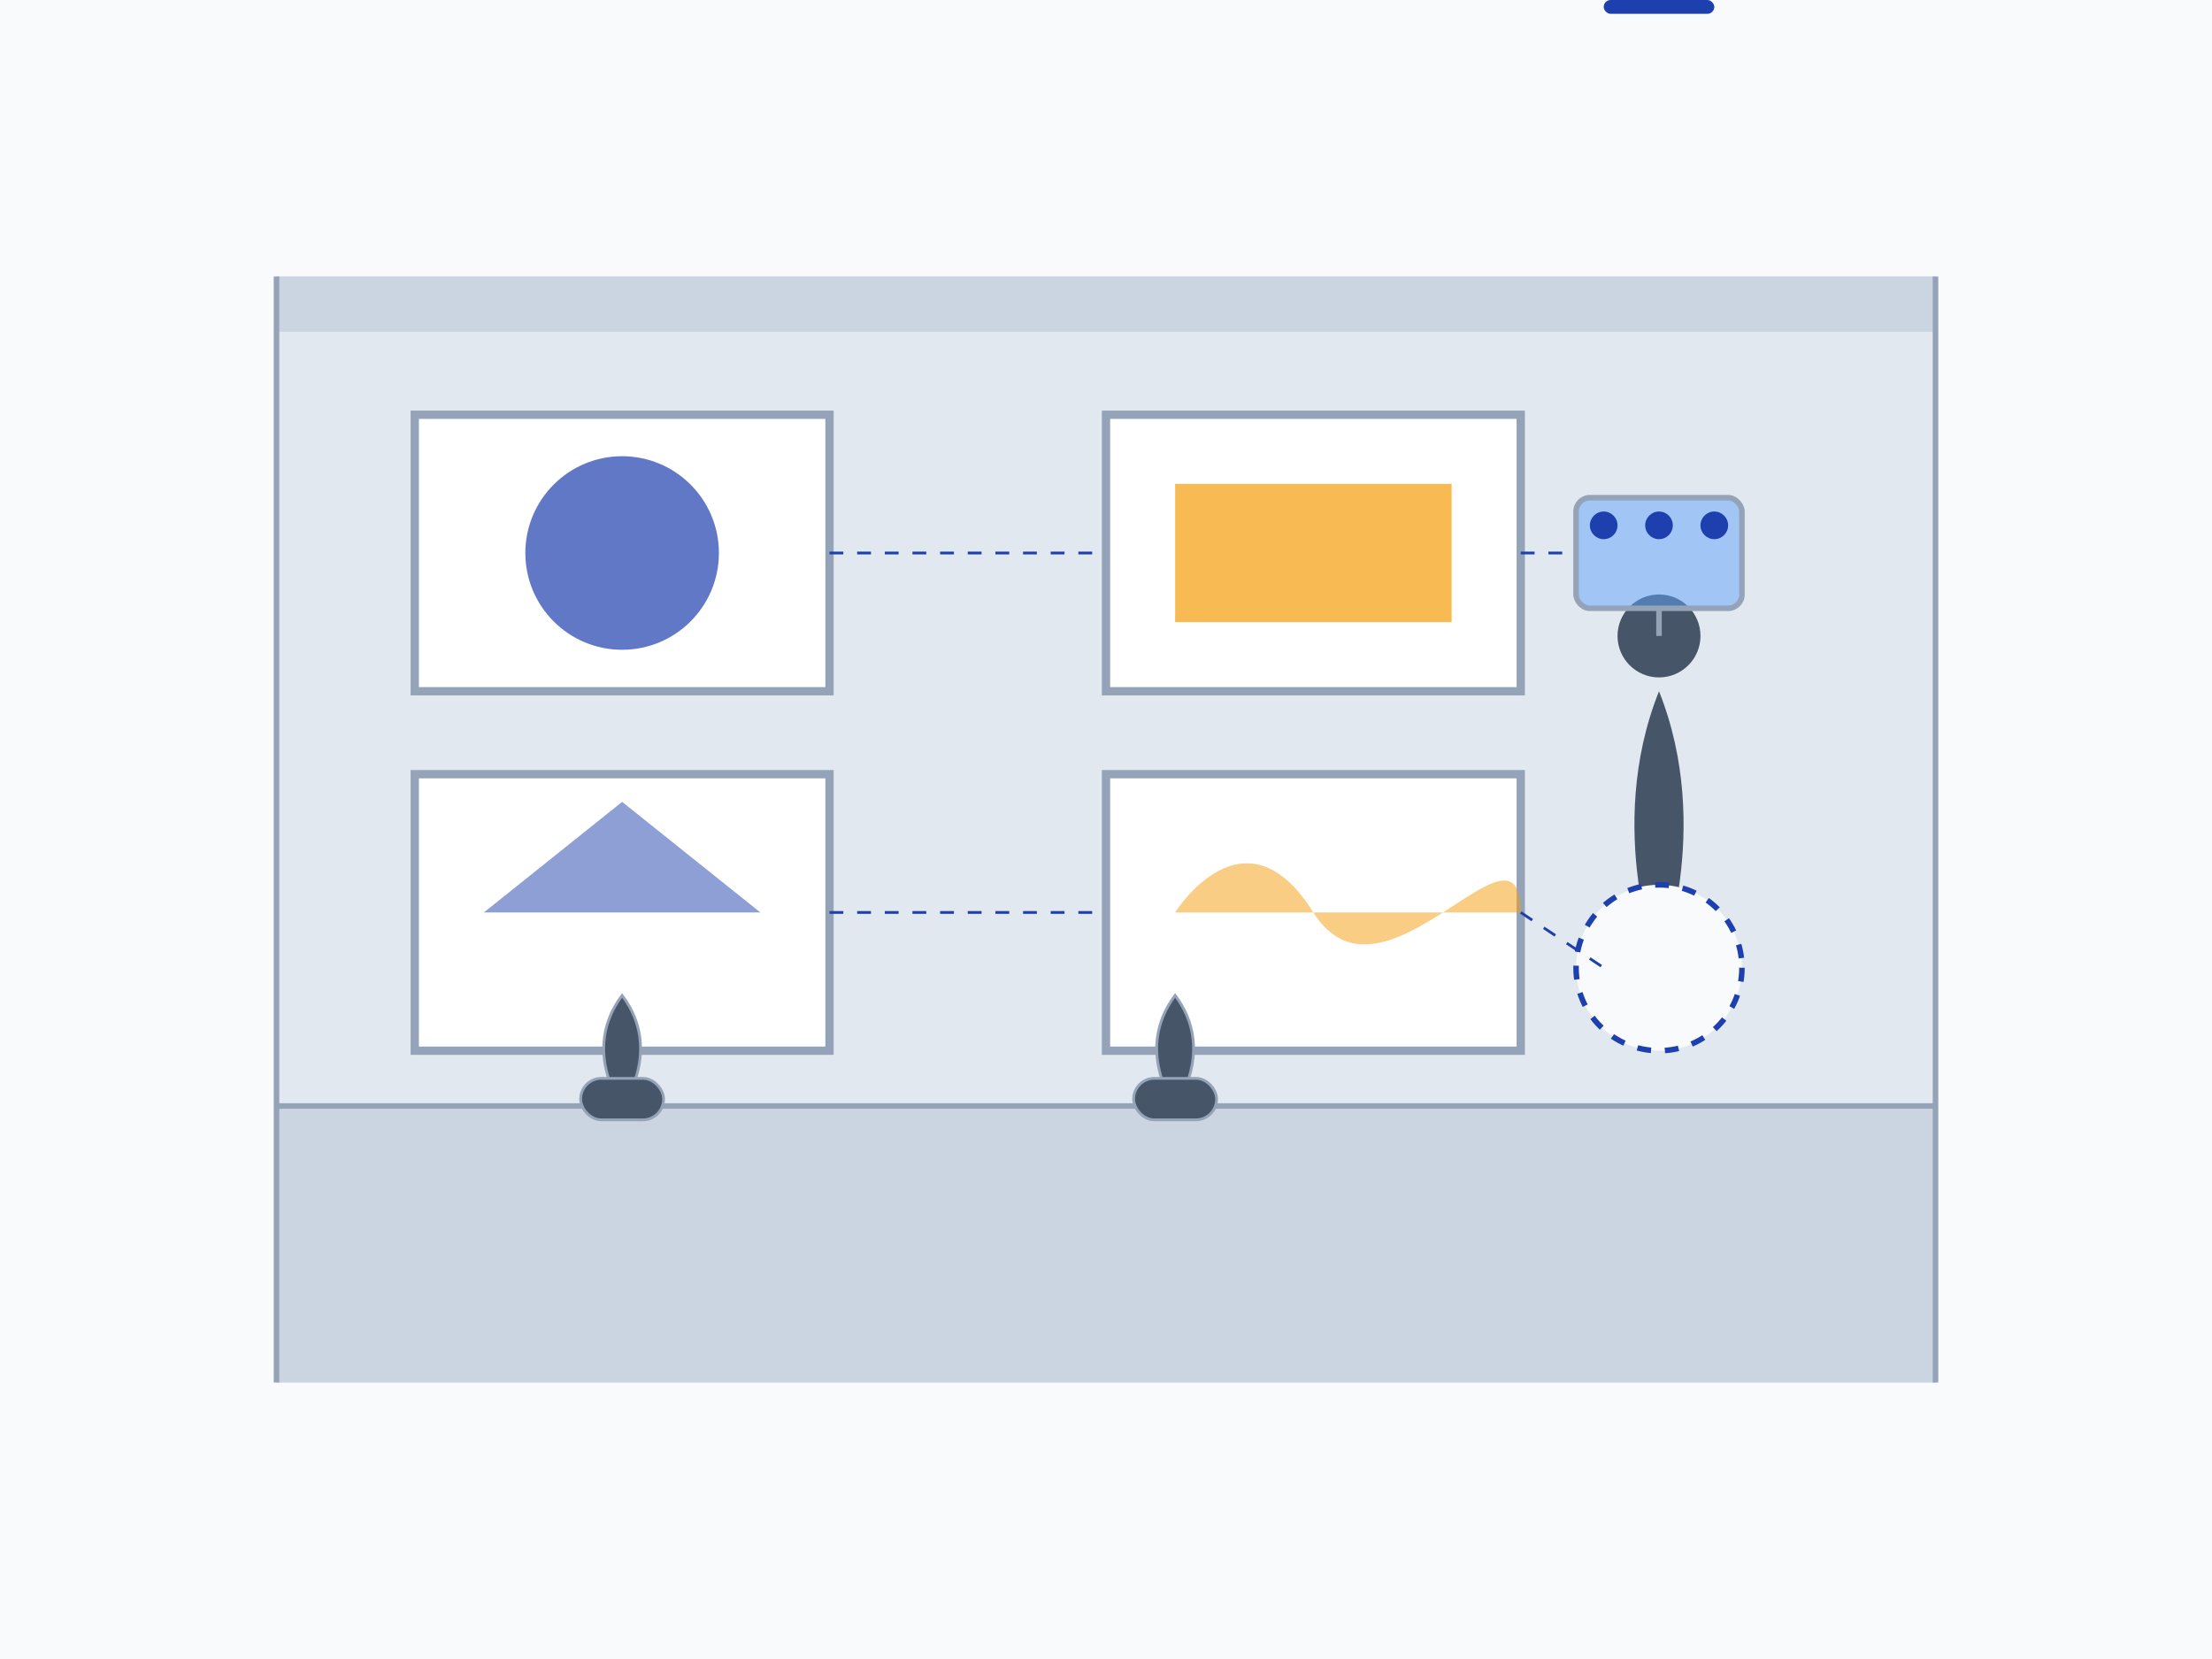 <svg width="800" height="600" viewBox="0 0 800 600" fill="none" xmlns="http://www.w3.org/2000/svg">
  <rect width="800" height="600" fill="#F8FAFC"/>
  
  <!-- Museum Gallery Space -->
  <rect x="100" y="100" width="600" height="400" fill="#E2E8F0"/>
  
  <!-- Floor -->
  <rect x="100" y="400" width="600" height="100" fill="#CBD5E1"/>
  <line x1="100" y1="400" x2="700" y2="400" stroke="#94A3B8" stroke-width="2"/>
  
  <!-- Ceiling -->
  <rect x="100" y="100" width="600" height="20" fill="#CBD5E1"/>
  
  <!-- Walls with Perspective Lines -->
  <line x1="100" y1="100" x2="100" y2="500" stroke="#94A3B8" stroke-width="2"/>
  <line x1="700" y1="100" x2="700" y2="500" stroke="#94A3B8" stroke-width="2"/>
  
  <!-- Artwork Frames -->
  <rect x="150" y="150" width="150" height="100" fill="#FFFFFF" stroke="#94A3B8" stroke-width="3"/>
  <rect x="400" y="150" width="150" height="100" fill="#FFFFFF" stroke="#94A3B8" stroke-width="3"/>
  <rect x="150" y="280" width="150" height="100" fill="#FFFFFF" stroke="#94A3B8" stroke-width="3"/>
  <rect x="400" y="280" width="150" height="100" fill="#FFFFFF" stroke="#94A3B8" stroke-width="3"/>
  
  <!-- Abstract Art in Frames -->
  <circle cx="225" cy="200" r="35" fill="#1E40AF" fill-opacity="0.7"/>
  <rect x="425" y="175" width="100" height="50" fill="#F59E0B" fill-opacity="0.7"/>
  <path d="M175 330L225 290L275 330H175Z" fill="#1E40AF" fill-opacity="0.5"/>
  <path d="M425 330C425 330 450 290 475 330C500 370 550 290 550 330H425Z" fill="#F59E0B" fill-opacity="0.5"/>
  
  <!-- Virtual Reality Elements -->
  <!-- VR Viewer Silhouette -->
  <path d="M600 350C600 350 580 300 600 250C620 300 600 350 600 350Z" fill="#475569"/>
  <circle cx="600" cy="230" r="15" fill="#475569"/>
  
  <!-- Digital Interface / Screen -->
  <rect x="570" y="180" width="60" height="40" rx="5" fill="#60A5FA" fill-opacity="0.5" stroke="#94A3B8" stroke-width="2"/>
  <line x1="600" y1="230" x2="600" y2="220" stroke="#94A3B8" stroke-width="2"/>
  
  <!-- Interactive Elements -->
  <circle cx="600" cy="350" r="30" fill="#F8FAFC" stroke="#1E40AF" stroke-width="2" stroke-dasharray="5 5"/>
  
  <!-- Digital Icons / UI Elements -->
  <circle cx="580" cy="190" r="5" fill="#1E40AF"/>
  <circle cx="600" cy="190" r="5" fill="#1E40AF"/>
  <circle cx="620" cy="190" r="5" fill="#1E40AF"/>
  <rect x="580" cy="205" width="40" height="5" rx="2.5" fill="#1E40AF"/>
  
  <!-- Connecting Lines - Digital Experience -->
  <line x1="300" y1="200" x2="400" y2="200" stroke="#1E40AF" stroke-width="1" stroke-dasharray="5 5"/>
  <line x1="550" y1="200" x2="570" y2="200" stroke="#1E40AF" stroke-width="1" stroke-dasharray="5 5"/>
  <line x1="300" y1="330" x2="400" y2="330" stroke="#1E40AF" stroke-width="1" stroke-dasharray="5 5"/>
  <line x1="550" y1="330" x2="580" y2="350" stroke="#1E40AF" stroke-width="1" stroke-dasharray="5 5"/>
  
  <!-- VR Headset Icons -->
  <path d="M225 400C225 400 210 380 225 360C240 380 225 400 225 400Z" fill="#475569" stroke="#94A3B8" stroke-width="1"/>
  <rect x="210" y="390" width="30" height="15" rx="7.5" fill="#475569" stroke="#94A3B8" stroke-width="1"/>
  
  <path d="M425 400C425 400 410 380 425 360C440 380 425 400 425 400Z" fill="#475569" stroke="#94A3B8" stroke-width="1"/>
  <rect x="410" y="390" width="30" height="15" rx="7.5" fill="#475569" stroke="#94A3B8" stroke-width="1"/>
</svg>